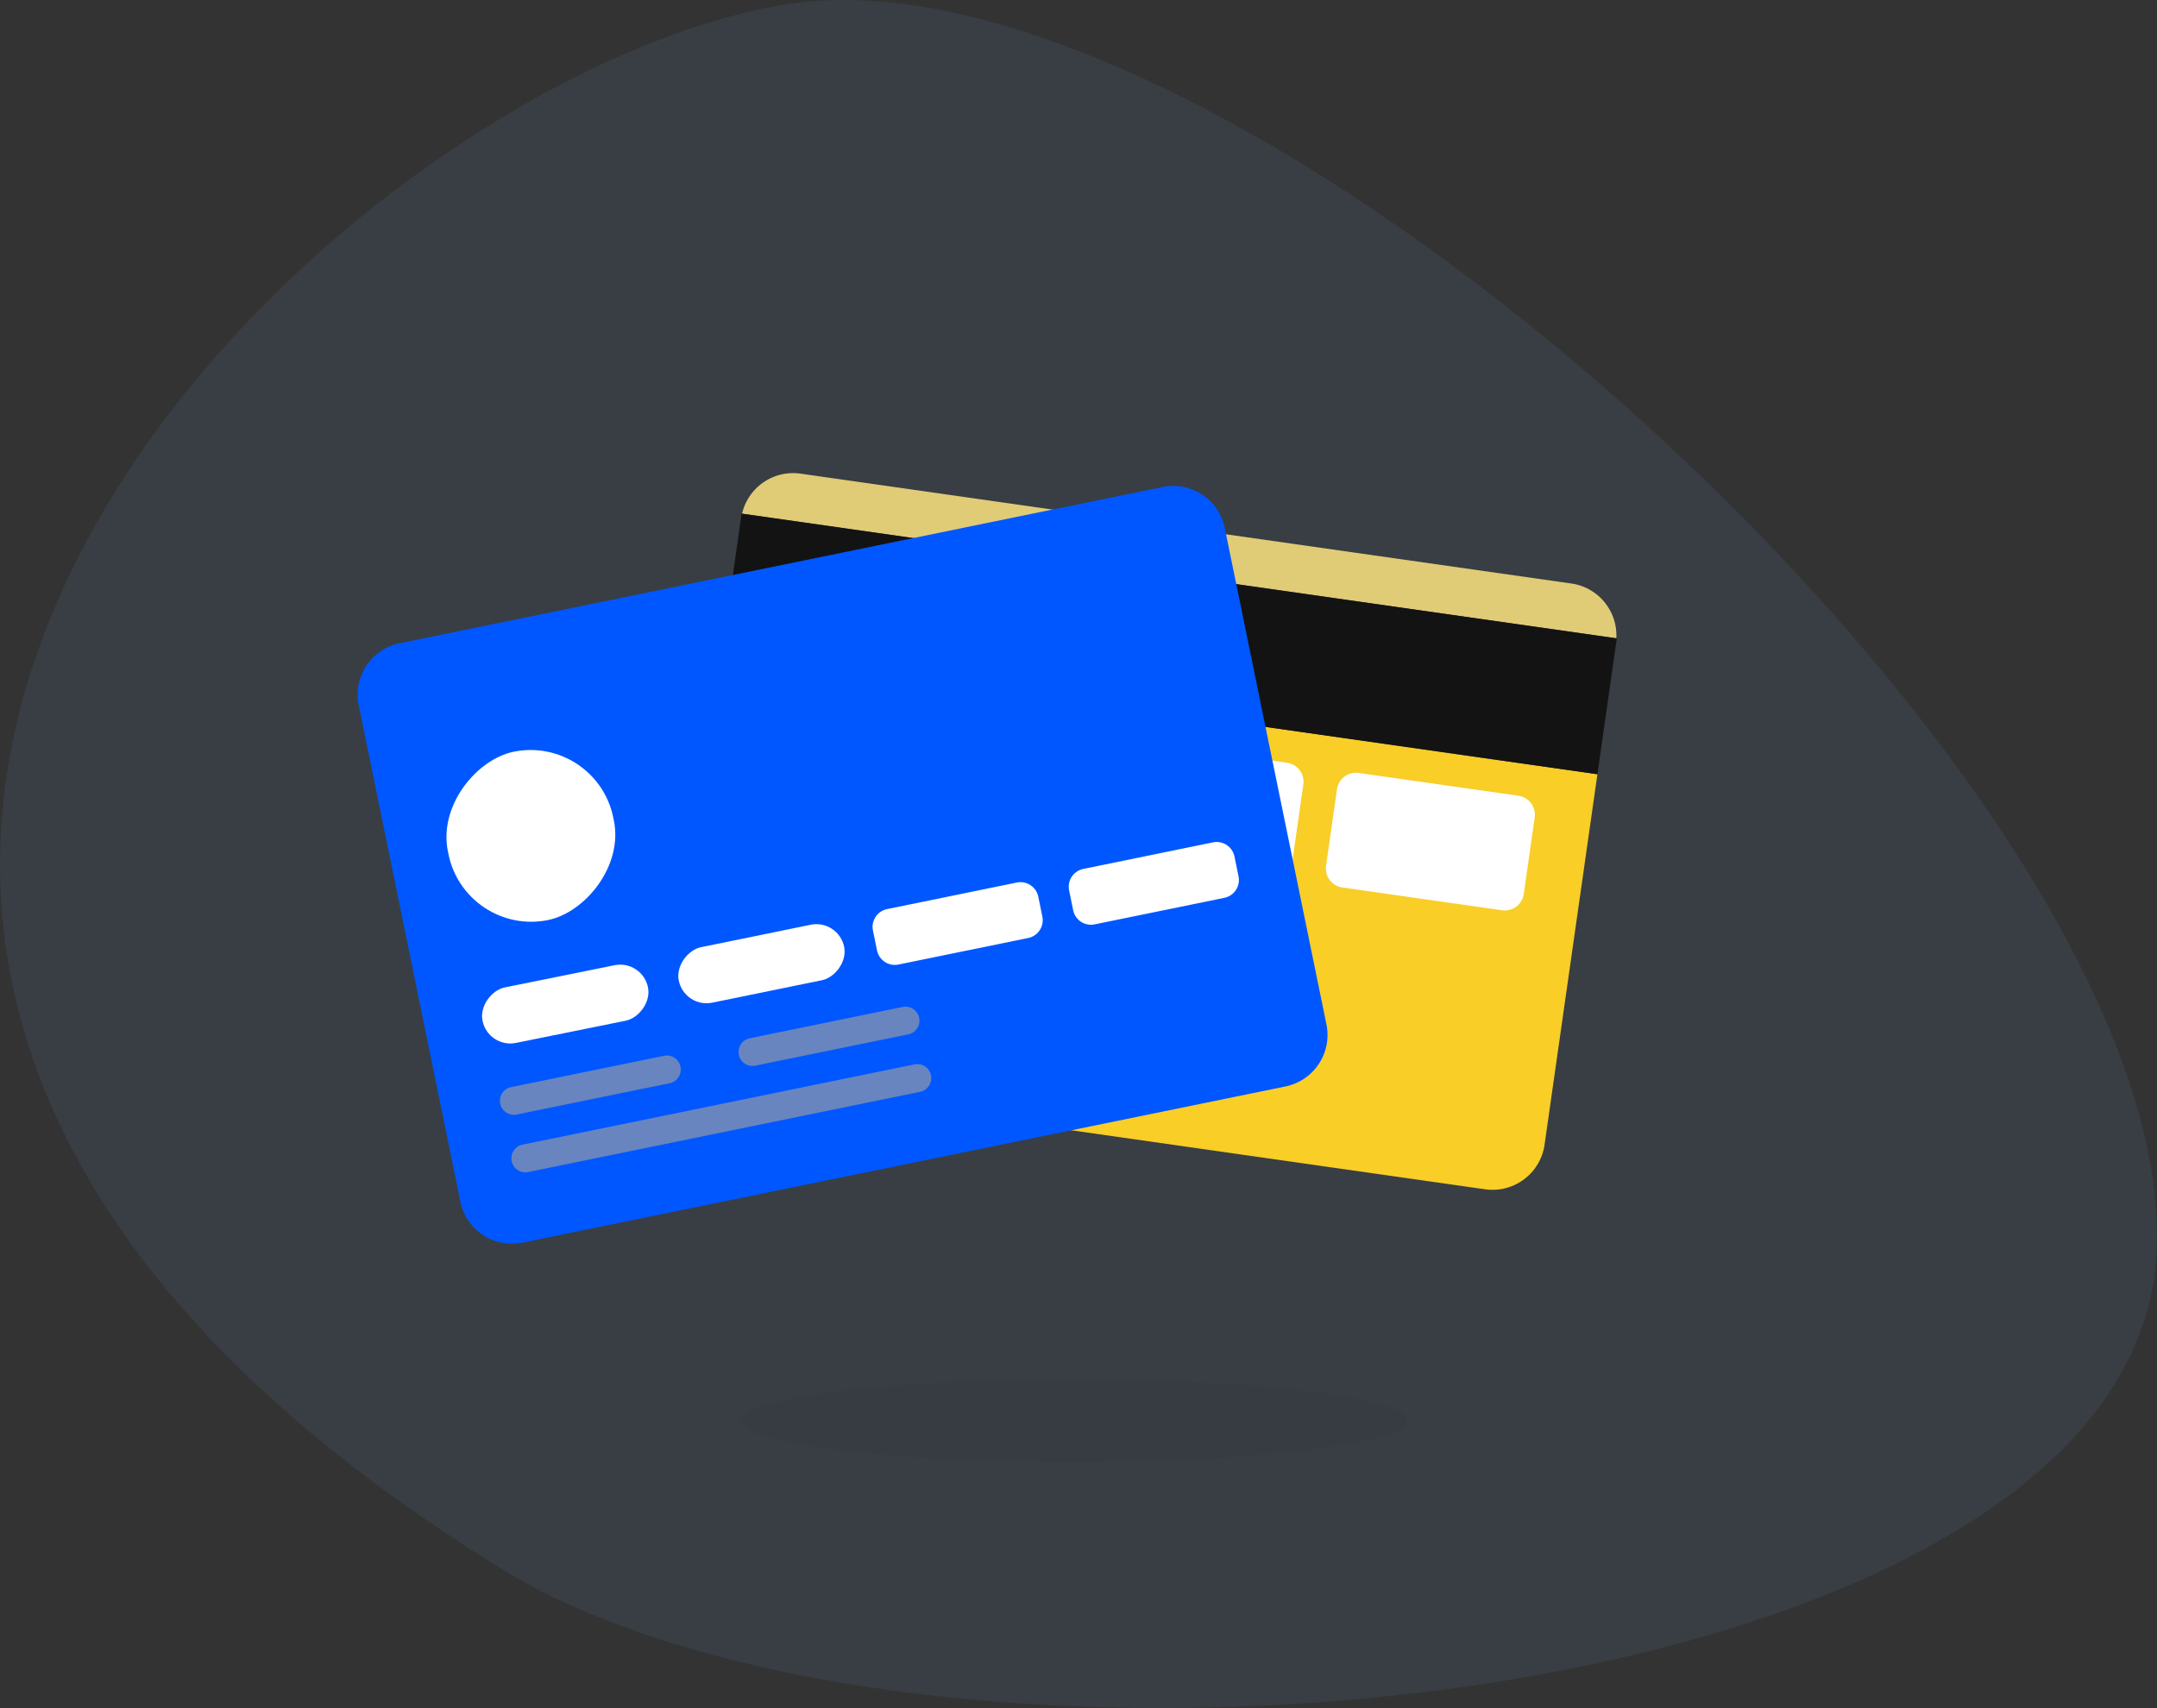 <svg xmlns="http://www.w3.org/2000/svg" id="redirecting_illustration" width="244" height="193.253" data-name="redirecting illustration" viewBox="0 0 244 193.253">
    <rect x="0" y="0" width="244" height="193.253" fill="#333333" stroke="none"/>
    <defs>
        <style>
            .cls-5{fill:#fff}.cls-7{fill:#6885bf}
        </style>
    </defs>
    <g id="Group_5774" data-name="Group 5774" transform="translate(-14.896)">
        <path id="Path_190" fill="#77c4ff" d="M4949.86 243.17c51.891-8.02 158.5 90.573 154.729 141.993s-135.859 64.628-185.863 35.852c-122.65-74.535-20.757-169.825 31.134-177.845z" data-name="Path 190" opacity="0.08" transform="translate(-4845.791 -242.709)"/>
        <g id="Group_5772" data-name="Group 5772" transform="translate(53.816 23.93)">
            <g id="Group_5657" data-name="Group 5657" transform="rotate(119 65.618 76.08)">
                <g id="Group_5651" data-name="Group 5651" transform="translate(0 21.07)">
                    <path id="Path_108" fill="#e0cb77" d="M.39 7.441L31.8 89.755a5.926 5.926 0 0 0 7.165 3.576L3.351 0A5.928 5.928 0 0 0 .39 7.441z" data-name="Path 108"/>
                </g>
                <g id="Group_5653" data-name="Group 5653" transform="translate(17.839)">
                    <g id="Group_5652" data-name="Group 5652">
                        <path id="Path_109" fill="#f8ce27" d="M75.2 93.823a5.947 5.947 0 0 0 3.437-7.677L47.235 3.831A5.95 5.95 0 0 0 39.557.392L0 15.484l35.648 93.431z" data-name="Path 109"/>
                    </g>
                </g>
                <g id="Group_5654" data-name="Group 5654" transform="translate(3.332 15.484)">
                    <path id="Path_110" fill="#131313" d="M.019 5.585l35.61 93.332.018.049.494-.188 14.013-5.346L14.507 0 .494 5.346 0 5.535z" data-name="Path 110"/>
                </g>
                <g id="Group_5655" data-name="Group 5655" transform="translate(33.58 40.76)">
                    <path id="Path_111" d="M32.533 54.233L12.376 1.4A2.176 2.176 0 0 0 9.567.144L1.4 3.26A2.175 2.175 0 0 0 .144 6.068L20.3 58.9a2.175 2.175 0 0 0 2.806 1.258l8.168-3.117a2.176 2.176 0 0 0 1.259-2.808z" class="cls-5" data-name="Path 111"/>
                </g>
                <g id="Group_5656" data-name="Group 5656" transform="translate(24.156 16.059)">
                    <path id="Path_112" d="M18.878 18.444L12.376 1.4A2.176 2.176 0 0 0 9.567.144L1.4 3.26A2.175 2.175 0 0 0 .144 6.068l6.5 17.043a2.175 2.175 0 0 0 2.809 1.259l8.168-3.116a2.176 2.176 0 0 0 1.257-2.81z" class="cls-5" data-name="Path 112"/>
                </g>
            </g>
            <g id="Group_5667" data-name="Group 5667" transform="rotate(-97 56.847 54.913)">
                <g id="Group_5658" data-name="Group 5658">
                    <path id="Path_113" fill="#0057ff" d="M70.6 99.7a5.948 5.948 0 0 0 5.455-6.4L69.03 5.473a5.949 5.949 0 0 0-6.4-5.454L5.474 4.591a5.949 5.949 0 0 0-5.454 6.4l7.024 87.828a5.948 5.948 0 0 0 6.4 5.454z" data-name="Path 113"/>
                </g>
                <g id="Group_5659" data-name="Group 5659" transform="translate(35.137 7.256)">
                    <rect id="Rectangle_50" width="19.436" height="19.094" class="cls-5" data-name="Rectangle 50" rx="9.547" transform="rotate(-4.573 19.41 .775)"/>
                </g>
                <g id="Group_5660" data-name="Group 5660" transform="translate(22.293 9.323)">
                    <rect id="Rectangle_51" width="6.404" height="19.094" class="cls-5" data-name="Rectangle 51" rx="3.202" transform="rotate(-4.44 6.379 .24)"/>
                </g>
                <g id="Group_5661" data-name="Group 5661" transform="translate(27.869 77.221)">
                    <path id="Path_114" d="M5.7 19.04a2.056 2.056 0 0 0 1.886-2.214L6.39 1.892A2.057 2.057 0 0 0 4.176.007L1.893.189A2.057 2.057 0 0 0 .007 2.4L1.2 17.336a2.056 2.056 0 0 0 2.215 1.886z" class="cls-5" data-name="Path 114"/>
                </g>
                <g id="Group_5662" data-name="Group 5662" transform="translate(26.063 54.642)">
                    <path id="Path_115" d="M7.584 16.823L6.39 1.893A2.055 2.055 0 0 0 4.176.007L1.893.189A2.056 2.056 0 0 0 .007 2.4L1.2 17.334a2.056 2.056 0 0 0 2.215 1.886l2.285-.182a2.056 2.056 0 0 0 1.884-2.215z" class="cls-5" data-name="Path 115"/>
                </g>
                <g id="Group_5663" data-name="Group 5663" transform="translate(24.099 31.904)">
                    <rect id="Rectangle_52" width="6.404" height="19.091" class="cls-5" data-name="Rectangle 52" rx="3.202" transform="rotate(-4.573 6.399 .256)"/>
                </g>
                <g id="Group_5664" data-name="Group 5664" transform="translate(14.485 10.409)">
                    <path id="Path_116" d="M1.454.005a1.581 1.581 0 0 0-1.449 1.7l1.408 17.6a1.581 1.581 0 1 0 3.153-.252L3.158 1.457A1.582 1.582 0 0 0 1.454.005z" class="cls-7" data-name="Path 116"/>
                </g>
                <g id="Group_5665" data-name="Group 5665" transform="translate(16.682 37.875)">
                    <path id="Path_117" d="M4.566 19.06L3.158 1.457a1.581 1.581 0 1 0-3.153.252l1.408 17.6a1.581 1.581 0 1 0 3.153-.252z" class="cls-7" data-name="Path 117"/>
                </g>
                <g id="Group_5666" data-name="Group 5666" transform="translate(7.864 10.866)">
                    <path id="Path_118" d="M6.771 46.6L3.16 1.454a1.583 1.583 0 0 0-3.155.253l3.611 45.144a1.582 1.582 0 1 0 3.155-.251z" class="cls-7" data-name="Path 118"/>
                </g>
            </g>
        </g>
        <ellipse id="Ellipse_720" cx="37.739" cy="4.717" fill="rgba(19,19,19,0.03)" data-name="Ellipse 720" rx="37.739" ry="4.717" transform="translate(98.631 156.016)"/>
    </g>
</svg>
